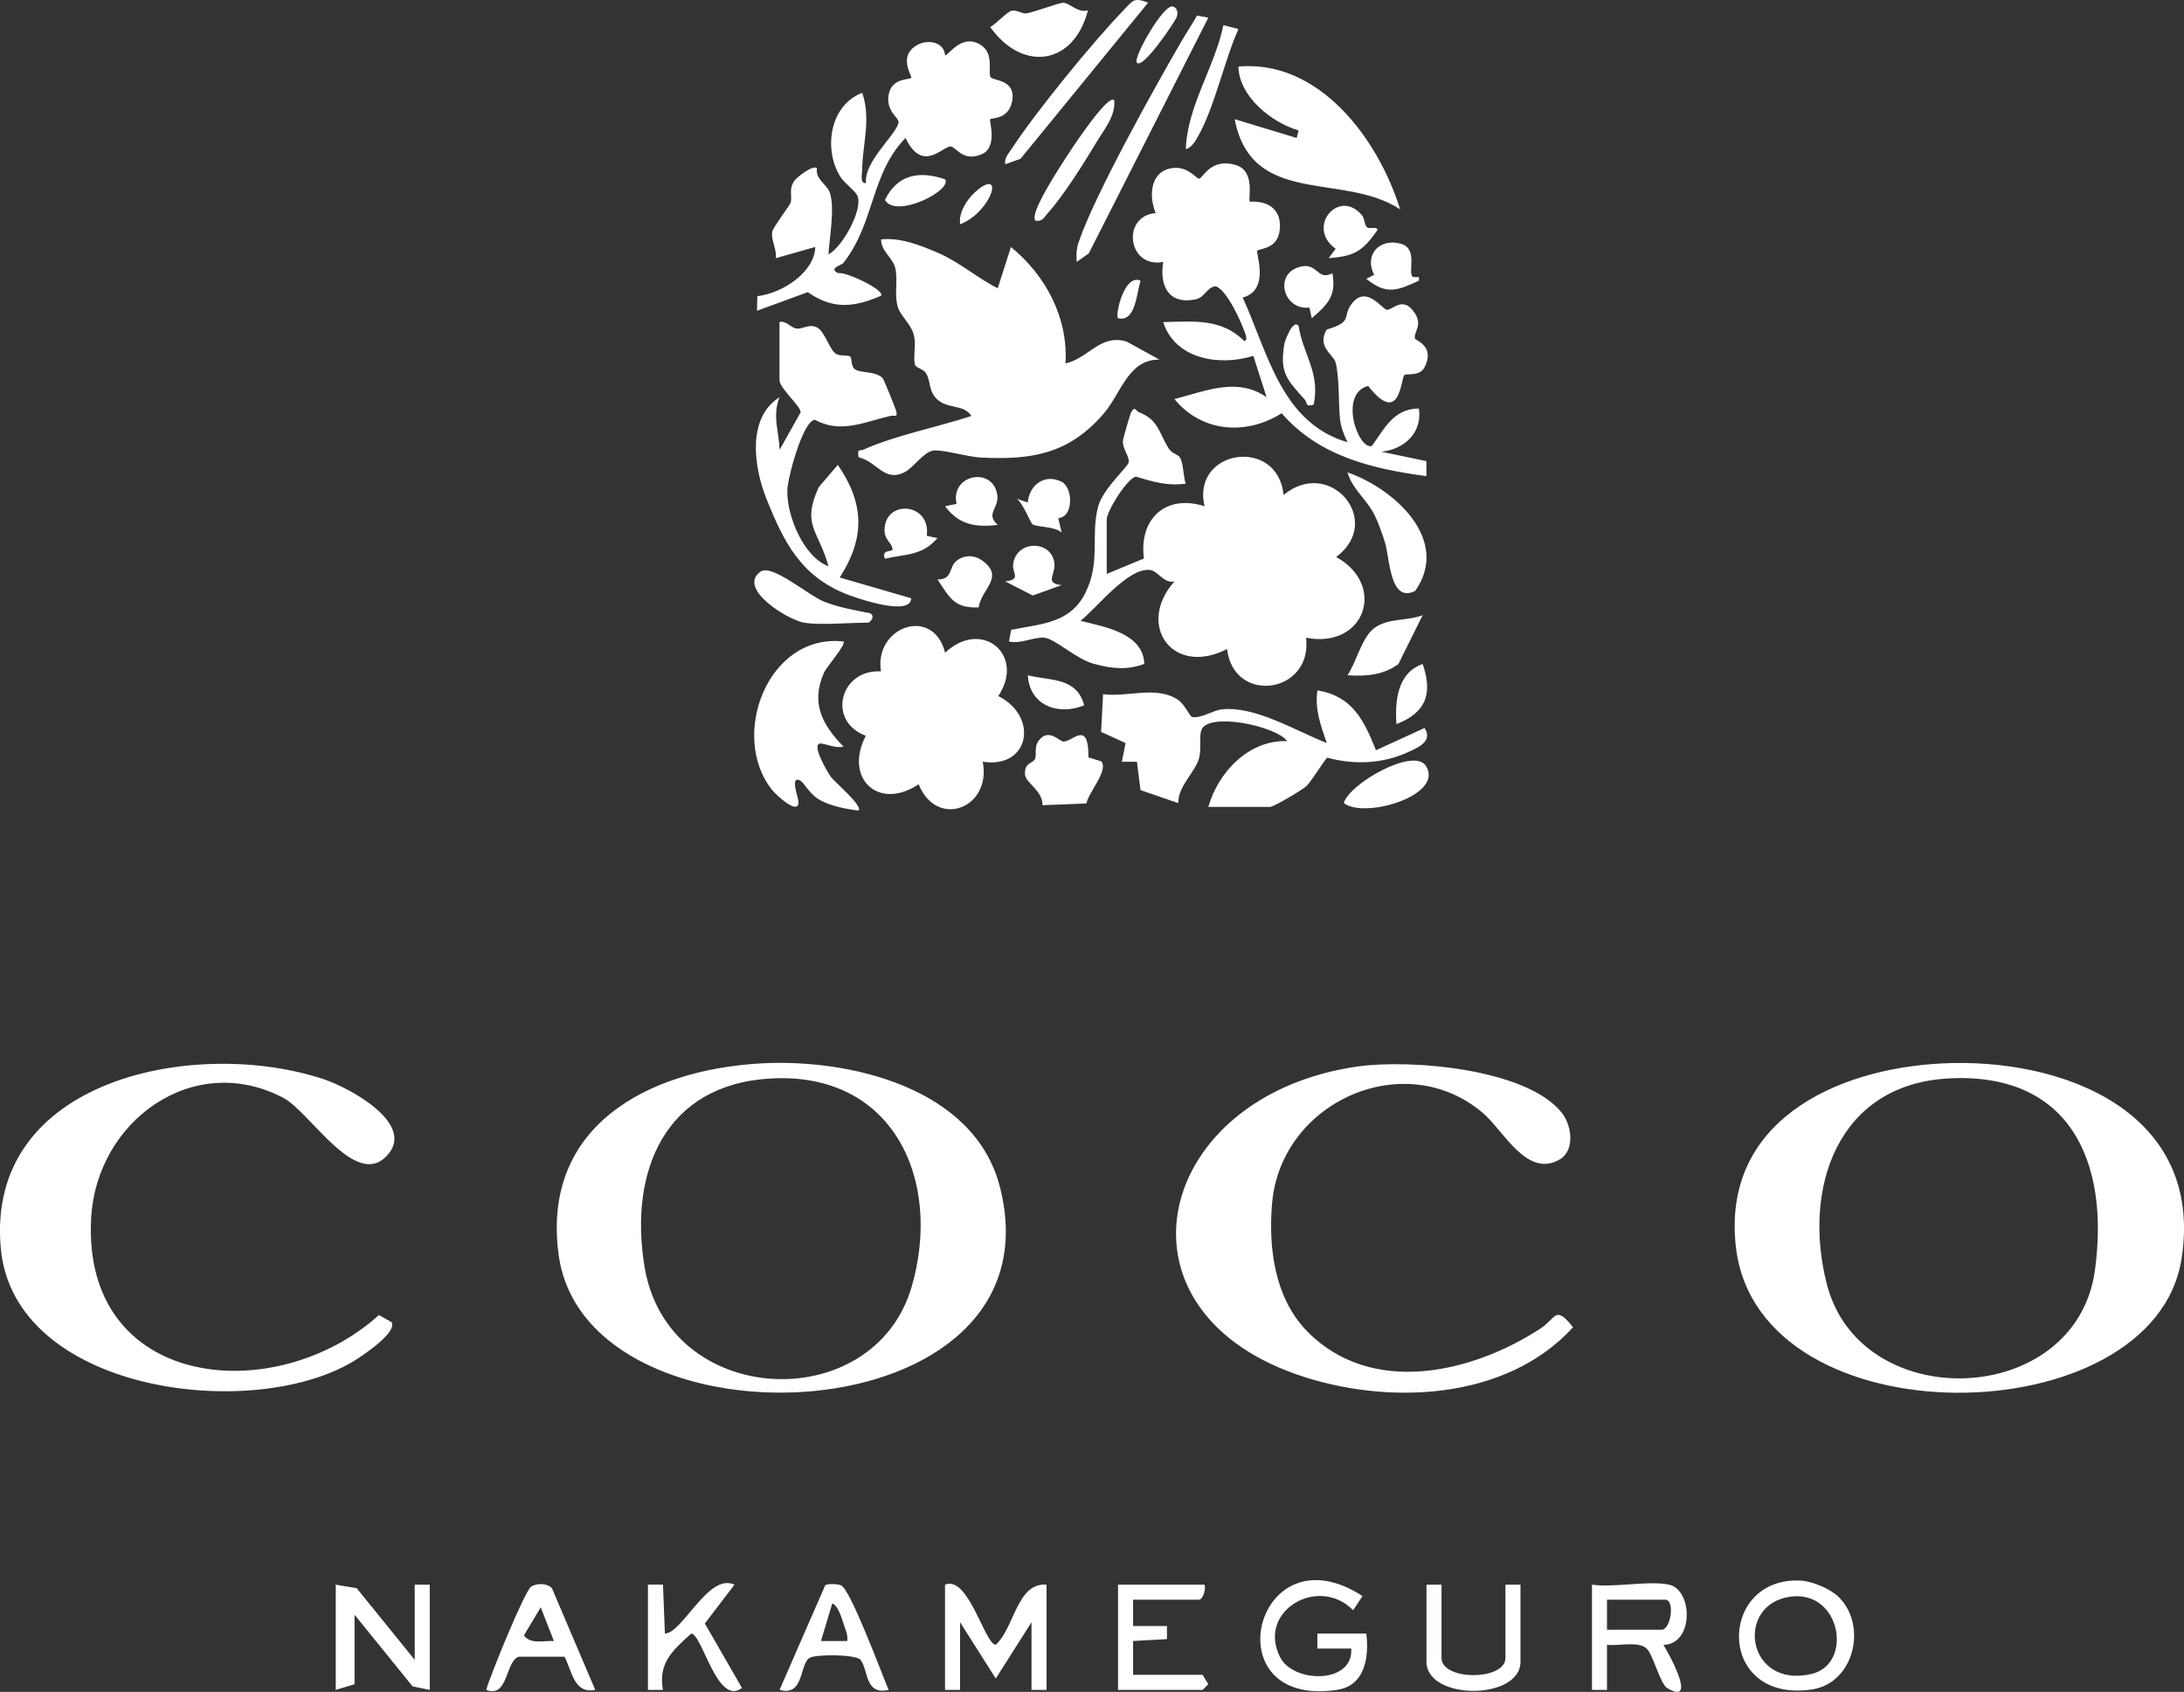 <?xml version="1.0" encoding="UTF-8"?>
<svg id="_レイヤー_2" data-name="レイヤー 2" xmlns="http://www.w3.org/2000/svg" width="654.86" height="507.35" viewBox="0 0 654.86 507.35">
  <rect x="0" y="0" width="654.86" height="507.35" fill="#333333" stroke="none"/>
  <defs>
    <style>
      .cls-1 {
        fill: #fff;
      }
    </style>
  </defs>
  <g id="metal_plate" data-name="metal plate">
    <path class="cls-1" d="M581.99,318.9c36.56-1.91,78.99,14.52,72.14,58.56-8.27,53.13-126.81,55.18-133.62-3.42-4.35-37.4,29.45-53.46,61.48-55.13ZM584.26,323.4c-33.24,1.77-43.9,32.82-36.49,61.7,10.12,39.43,74.77,37.17,80.4-4.29,4.4-32.47-7.55-59.36-43.91-57.42ZM227.88,318.9c26.64-1.56,64.18,7.18,71.88,36.82,19.58,75.43-123.96,81.46-132.25,20.59-5.25-38.57,26.7-55.44,60.38-57.41ZM231.27,323.4c-31.91,1.71-42.73,27.84-38.01,56.46,7.02,42.62,68.81,45.08,80.12,5.92,9.24-31.98-5.56-64.34-42.11-62.38ZM331.86,155.74c0-2.39,5.94-12.11,8.7-12.81,5.18,1.5,9.38,2.88,14.98,2.1-.8-2.2-.65-6.08-1.73-7.83-.58-.94-2.41-1.25-3.21-2.49-3.25-5-3.09-8.77-9.14-11.12-.84-.33-1.12-2.02-2.28.02-.32.57-2.46,7.96-2.49,8.64-.11,2.36,2.06,4.69,1.72,6.44-.27,1.4-7.76,7.88-9.17,13.31-2.25,8.67.79,16.43-3.7,25.6-4.58,9.38-13.25,9.42-22.35,11.28l-.66,3.48c3.56.84,7.38-1.42,10.62-1.12s9.46,6.37,14.83,7.82,9.95,1.96,15.13.02c-.3-9.22-11.99-11.12-19.13-12.91,4.92-3.87,14.2-15.99,20.82-15.26,2.44.27,4.13,4.17,7.36,3.44-11.64,13.05-.52,28.68,15.78,20.27,1.93,16.79,25.69,13.42,23.68-3.38,17.55,3.42,24.31-15.7,9.03-24.22,14.49-10.8-1.9-30.12-15.78-18.59-1.69-17.63-27.7-13.69-23.7,3.37-11.63-3.71-19.73,3.74-18.17,15.67l-11.15,4.63v-16.34ZM113.62,394.35c-31.22,28.13-89.07,22.28-86.29-29.06,1.58-29.21,30.73-50.23,57.61-36.08,8.05,4.24,21.49,27.27,30.93,17.51,9.39-9.7-11.43-20.62-18.64-23.04-38.21-12.79-101.74-.44-96.99,50.71,3.98,42.84,74.43,52.14,105.27,34.1,2.65-1.55,13.77-8.87,11.9-12.01l-3.79-2.13ZM381.44,360.78c2.65-30.44,39.73-46.99,63.21-27.02,6.16,5.24,13.16,19.62,22.97,13.96,4.66-2.69,3.73-10.13.72-13.97-10.5-13.37-45.7-16.18-61.35-13.93-60.28,8.69-76.18,72.04-18.23,92.32,26.82,9.38,62.74,8.03,82.91-14.13-5.42-6.85-5.07-2.68-9.75.37-20.51,13.39-50.65,20.44-69.9.92-9.84-9.98-11.75-25.11-10.59-38.52ZM281.09,75.75c-5.23-2.24-11.19-4.59-16.89-3.96-.09,3.51,3.58,5.54,4.27,8.68.83,3.79-.42,7.74.75,11.65.78,2.61,4.19,5.29,4.87,8.65.6,2.94-.32,6.27.24,8.53.26,1.08,2.49,1.29,3.29,2.56,1.55,2.44.67,5.37,3.41,7.91,3.17,2.94,8,1.41,10.24,4.97-9.94,3.29-22.89,5.82-32.25,10.05-1.32.6-2.04-.53-1.57,2.34,5.7,1.33,7.68,7.67,13.93,4.39,2.38-1.25,5.54-5.83,8.31-6.39,2.44-.49,10.53,1.89,14.35,2.08,15.38.76,26.37-1.09,36.73-12.99,5.52-6.34,7.45-16.48,16.89-16.38l-9.81-5.39c-7.87-2.47-11.52,5.06-18.37,6.53.84-13.73-5.95-26.42-16.36-34.92l-3.96,12.38c-6.32-3.19-11.41-7.84-18.04-10.68ZM370.53,49.49c-7.66-2.26-9.84,4.09-11.03,4.1-.75,0-3.29-3.75-7.81-3.21-6.81.82-7.32,8.27-5.17,13.51-10.36.88-8.42,16.69,2.25,14.66-1.13,7.1,1.57,12.79,9.54,11.26,3.2-.62,3.48-3.8,6.23-3.95,3.41,1.06,7.89,11.18,9.02,14.69.18.57.31,1.84-.54,1.66-6.88-6.85-15.34-5.81-24.25-5.62,3.64,11.21,16.93,13.28,27.04,10.13l3.97,12.39c-8.87-6.14-18.39-1.78-27.63.56,8.14,9.97,21.49,11.01,32.15,4.25,11.16,12.88,27.11,16.69,43.4,18.85v-4.49s-13.52-2.83-13.52-2.83c6.82-.67,12.37-5.66,11.27-12.95-7.61.05-10.32,6.03-14.12,11.26-4.26,1.05-9.92-15.82-1.08-18.02,9.62,12.3,9.76-2.21,10.84-3.25.64-.62,4.58.54,6.07-2.38,3.26-6.4-2.84-8.06-2.92-8.62-.31-2.17,2.38-3.9-.02-7.59-3.49-5.37-6.61-.91-8.36-1-1.37-.07-6.34-7.91-10.8-1.47-2.52,3.64.57,5.13-7.25,7.38-3.1,5.14,2.1,7.63,2.65,9.83,1.19,4.73.84,11.68,1.3,16.67.24,2.64,1.16,4.97,2.28,7.32-20-5.97-23.8-26.85-31.43-43.4,8.35-2.25,3.87-13.36,4.37-14.01.65-.84,6.15-.3,6.75-6.36s-3.43-8.7-8.97-8.38c-.64-.66,1.84-9.2-4.22-10.99ZM264.14,201.33c-12.3-.7-16.28,14.95-4.53,19.31-6.64,12.74,3.81,22.61,15.84,14.54,5.49,13.57,21.97,7.12,19.21-6.76,14.02,2.2,16.96-13.51,4.66-19.69,8.27-12.35-4.97-23.36-15.93-12.99-3.56-14.18-21.38-7.83-19.24,5.59ZM275.2,13.41c-6.26,3.3-1.55,9.53-1.97,9.91-.78.71-5.9,0-6.78,5.14s3.38,6.83,2.95,8.45c-1,3.83-10.41,11.62-9.73,17.97-1.89.3-1.16-2.67-1.15-3.96.08-7.71,2.73-15.15.02-23.08-9.83,3.72-11.68,17.01-6.57,25.16,1.35,2.15,4.72,4.25,5.26,6.07,1.26,4.27-4.66,14.99-8.82,17.22.3-5.06,2.07-14.54.26-18.87-.91-2.18-4.26-3.74-3.71-7.01-1.24-1.06-6.05,2.78-6.78,3.81-1.79,2.55-.54,4.46-1.12,6.62-.13.5-5.11,7.23-5.43,8.38-.69,2.48,1.41,5.54.98,8.21l11.84-3.38c-.17,7.52-9.77,13.89-17.36,14.76l-.12,4.39,15.23-5.59c7.5,5.25,13.92,4.6,21.97,1.07,1.27-1.71-10.8-7.38-12.83-6.75-3.06-1.53.96-2.35,1.54-3.08,9.45-11.95,8.08-26.61,18.63-37.47,5.13,10.61,10.95,2.55,13.53,2.55,1.53,0,3.65,4.77,9.32,2.33,4.94-2.12,2.15-10.07,2.54-10.5.45-.49,5.5.17,6.58-5.38,1.27-6.53-5.51-6.11-6.43-7.21s1.03-6.7-2.49-9.35c-5.99-4.51-10.49,3.29-11.19,2.75-.31-4.01-5.07-4.81-8.19-3.16ZM380.92,241.94c.99,0,9.39-4.91,10.75-6.16,1.57-1.44,5.81-8.5,6.34-8.57,7.93,2.19,16.55,1.84,24.07-1.61,3.2-1.47,7.61-3.25,5.09-7.31l-14.59,6.69c-3.6-8.99-7.07-16.24-17.55-17.96-.87,5.7,1.03,10.61,2.8,15.79-9.08-3.53-21.5-11.2-31.45-10.09-2.76.31-6.29,2.81-8.93,2.27-.72-.15-2.24-3.81-4.19-5.11-6.56-4.39-15.11-.71-22.51-1.72l-.59,11.31,7.34,3.36-1.12,5.6h4.52s1.08,8.5,1.08,8.5l11.31,3.9c-.09-5.11,5.2-9.42,6.25-13.48.77-2.96-.02-6.28.66-8.35,1.85-5.58,22.26-1.41,25.79,3.25-11.55-.47-20.73,9.36-23.68,19.71h18.61ZM233.75,114.04c0,2.4,6.57,7.97,6.3,9.63l-6.29,11.22c-.2-5.66-2.23-10.15-.02-15.78-9.87,6.23-7.7,21.01-3.94,30.43,5.24,13.11,10.37,23.33,24.26,28.72,3.26,1.27,19,6.68,19.17,1.15l-21.44-6.23c7.64-11.91,7.42-22.15-.58-33.78l-5.7,6.68c-5.33,11.54.06,13.03,2.89,23.73-7.53-2.83-12.58-15.33-12.32-22.92.13-3.65,4.68-20.9,8.31-20.99,7.74,4.24,14.82.6,22.61-1.18,1.08-.25,2.36.68,1.67-1.62-.32-1.06-3.61-9.2-3.94-9.6-1.92-2.32-6.78-1.49-8.47-2.84-1.18-.95-.74-3.21-1.32-3.72-.67-.59-2.91-.04-4.24-.81-1.88-1.09-3.4-6.74-5.7-7.93s-4.2.5-6.07.33-3.07-2.45-5.2-1.96v17.47ZM371.33,19.95c.18,9,9.91,16.76,18.04,19.17l-.57,2.25-18.59-5.64c5.1,26.49,32.51,15.79,49.61,27.04-6.46-20.82-24.03-44.94-48.49-42.82ZM231.49,236.87c1.2,1.49,8.27,8.1,7.92,3.37-.08-1.09-2.6-7.81.52-6.18,1.23.64,2.83,4.3,6.33,6.08,3.23,1.64,7.56,2.5,11.16,2.92,1.45-1.35-7.29-8.66-8.38-10.21-.79-1.12-6.5-10.62-2.56-9.86,2.14.41,4.13,1.4,6.44.9-6.42-6.61-9.87-13.05-5.85-22.17.75-1.7,6.78-8.56,5.84-9.36-22.78-2.51-34.26,28.46-21.42,44.5ZM298.59,493.21c-3.23.09-8.24-21.02-15.23-18.01v31.55h4.51v-20.28l10.71,16.88,10.71-16.88v20.28h4.51v-31.55c-8.89-.72-9.62,12.97-15.22,18.01ZM106.95,476.25l-6.28-1.05v31.55l5.64-1.69v-20.85l17.4,21.49,5.15,1.05v-31.55h-4.51v22.54l-17.4-21.49ZM500.46,475.2c7.17,1.54,7.49,17.93-1.69,18.05,1.95,3.15,10.23,18.37,1.12,12.95-2.09-1.24-4.24-10.12-6.18-11.86-2.6-2.33-8.45-.65-11.86-1.12v13.53s-4.51,0-4.51,0v-31.55c6.69.97,16.96-1.32,23.12,0ZM481.85,488.72h16.35c2.85,0,4.05-9.01,1.13-9.01h-17.48v9.01ZM551.39,478.96c8.64,8.66,4.49,25.86-8.18,27.68-28.82,4.15-28.16-33.99-3.26-32.66,3.52.19,8.97,2.51,11.43,4.97ZM536.85,478.8c-16.72,2.28-13.22,27.65,6.23,23.2,12.74-2.91,8.93-25.27-6.23-23.2ZM401.15,506.69c8.2-1.29,9.39-9.95,8.53-16.84h-14.67s0,4.51,0,4.51h10.15c.66,10.77-17.32,10.35-21.28,2.68-7.18-13.92,11.45-24.8,21.86-14.16l2.8-4.27c-32.28-20.94-45.51,34.1-7.39,28.09ZM335.24,475.2v31.55h25.37l1.69-1.71-1.69-2.8h-20.86v-10.15s10.16-.56,10.16-.56v-3.93s-10.16,0-10.16,0v-7.89h19.74c1.19,0,2.15-3.2,1.69-4.51h-25.94ZM194.27,506.75h4.51c-1.51-8.2,3.08-11.93,8.46-16.88,3.34.07,7.81,21.94,15.24,16.31l-11.13-19.34,8.87-11.63c-7.75-3.74-15.52,14.52-20.85,14.65l-.58-14.67h-4.51v31.56ZM178.48,506.75c-6.33,1.29-6.96-5.55-9.2-9.95h-13.74c-4.08,1.4-3.06,12.5-9.76,9.95,1.17-4.21,11.6-29.83,13.51-30.99,1.74-1.06,4.87-1.07,6.23.57l12.96,30.42ZM166.08,492.1l-3.94-10.11-5.05,8.44c2.12,2.77,5.9,1.48,8.99,1.68ZM358.91,4.66c-1.46,2.65-3.17,5.16-4.69,7.77-8.01,13.81-26.26,46.49-30.87,60.43-.62,1.87-.64,3.75-.51,5.68l3.63-2.56L362.31,5.3l-3.4-.64ZM266.44,506.75c-7.2,1.7-6.05-6.13-8.44-9.02-1.4-1.68-13.4-1.7-15.25-.58-3.04,1.83-1.61,11.72-9,9.59l13.69-31.36c.9-.56,3.66-.4,4.72,0,2.78,1.05,12.3,26.69,14.28,31.36ZM254.04,492.1c.26-1.85-.55-3.43-1.08-5.11-.49-1.56-1.71-5.67-3.41-6.14l-3.39,11.25h7.89ZM318.89,222.38c-1.24-.01-4.49-4.24-7.45-.27-1.46,1.97-.52,4.28-1.09,5.45-.71,1.48-3.25,1.09-3.01,4.64.18,2.66,5.34,4.82,5.25,9.26l13.15-.52c.7-3.45,6.7-9.9,4.49-12.63l-3.86-1.19c.08-11.4-4.71-4.72-7.5-4.75ZM427.72,475.2v23.1c0,11.66,28.19,11.66,28.19,0v-23.1h-4.51v21.97c0,6.87-19.17,6.87-19.17,0v-21.97h-4.51ZM412.13,154.4c1.16,2.3,2.31,5.64,3.12,8.16,1.46,4.54,1.39,18.56,9.1,14.63,10.72-15.31-6.28-30.67-20.31-35.54,1.47,5.12,5.63,7.88,8.09,12.75ZM318.9.83c-1.4-.04-8.91,2.88-11.21,3.19-1.2.16-2.81-1.14-4.36-.79-1.38.3-4.7,3.98-6.41,4.89,9.64,13.55,25.06,11.54,29.3-5.06-2.83,1.02-5.56-2.18-7.33-2.23ZM336.92,3.04c-9.15,9.43-26.63,30.87-33.72,41.8-.9,1.38-2.11,2.55-1.78,4.41l4.57-1.62L344.26.8c-4.3-1.66-4.53-.67-7.35,2.23ZM260.25,186.72c.55,0,2.46-1.96.58-2.84-4.59-.91-9.14-1.69-13.54-3.38-4.88-1.88-15.81-11.55-19.26-9.08-7.11,5.09,8.22,14.49,13.04,15.3s13.68,0,19.17,0ZM419.29,199.15l7.29-14.68c-4.73,1.86-10.36.72-14.63,3.97-3.61,2.75-5.32,10.26-7.92,14.05,5.41.38,10.75-.02,15.25-3.34ZM402.91,240.8c6.19,4.88,30.24-2.28,24.66-11.11-3.61-5.71-22.85,5.2-24.66,11.11ZM314.27,63.79c4.41-4.84,10.78-14.88,14.23-20.71,2.39-4.05,6.03-8.15,5.6-12.98-1.81-2.4-13.73,15.95-14.67,17.44-1.77,2.81-10.85,16.49-8.99,18.61,2.17.47,2.69-1.11,3.83-2.36ZM294.59,168.15c-2.42-1.79-5.38-1.84-7.79.04s-.99,5.59-5.69,5.57c3.6,5.38,4.88,8.65,12.33,8.4.79-5.64,7.93-8.99,1.14-14.02ZM408.43,64.61c-6.92-8.41-17.01,3.56-7.94,9.98l-2.09,2.81c7.84-.52,10.3-2.22,14.65-8.45-.21-1.19-2.17-.16-3.11-.77-.79-.52-.76-2.67-1.51-3.57ZM298.98,148.12c-1.55-8.34-14.12-5.72-12.16,2.99l-3.45.69c4.16,5.58,9.11,6.38,15.79,5.61-3.88-3.53.64-4.91-.17-9.3ZM316.18,169.26c-.44-7.4-11.57-7.55-12.41.07-.28,2.49,2.56,4.46-2.36,5.01l8.26,4.24,8.65-3.12c-5.12-.56-1.95-3.03-2.14-6.21ZM318.34,144.47c-5.14-2.53-9.68.93-10.17,6.21l-3.37-1.13c1.88,1.15,4.2,7.24,4.76,7.64,1.32.94,6.76.61,8.76,2.5l-1-4.32c4.74-.37,4.39-9.23,1.02-10.89ZM366.83,7.55c-2.6,12.57-10.87,24.34-11.27,37.19,1.71-.49,2.77-2.26,3.6-3.72,5.05-8.89,7.88-22.7,12.19-32.32l-4.51-1.15ZM265.23,159.15c.05,2.87,2.32,3.72,2.39,5.59.03.84-3.51-.09-2.28,2.82,6.4-1.54,10.97-.76,15.77-6.2l-3.22-.68c1.32-10.1-12.83-11.05-12.66-1.53ZM420.16,73.13c-6.29-1.89-11.28,3.1-8.13,9.26l-2.35,1.22c6.15,4.98,9.34,3.48,15.78.56v-1.1c-.59.02-1.67.17-1.98-.2-1.29-1.53,1.65-8.25-3.32-9.74ZM389.32,80.14c-7.4,2.38-4.35,12.98,3.31,12.1l.69,3.2c4.71-4.06,7.45-6.72,6.2-13.52-4.73,2.55-4.3-3.68-10.2-1.78ZM385.13,103.03c-1.54,8.91.83,10.86,6.18,16.9.67.76-.06,2.17,2.57,1.44,2.08-9.52-3.24-15.23-4.51-23.66-1.75-2.11-4.11,4.57-4.24,5.33ZM265.35,59.96c3.2,5.75,20.35-2.9,18.01-6.19-7.7-2.67-14.32-1.44-18.01,6.19ZM308.19,202.5c.5,9.03,9.09,12.21,16.9,9-2.29-8.51-10.1-7.28-16.9-9ZM426.58,199.12c-7.55,2.61-8.34,10.99-7.87,18.03,8.85-3.45,10.96-9.06,7.87-18.03ZM352.75,5.3c.7-1.58.1-3.11-1.17-3.38-2.76-.59-11.97,15.48-10.69,16.89,1.83,2,11.21-12.05,11.86-13.51ZM295.14,61.57c4.03-5.46,2.77-9.02-2.8-3.93-2.47,2.26-4.96,6.14-4.45,9.63,2.91-1.2,5.38-3.17,7.25-5.71ZM335.25,95.44c5.33,1.17,5.49-7.47,6.76-11.26-4.9-2.27-7.72,10.33-6.76,11.26Z"/>
  </g>
</svg>